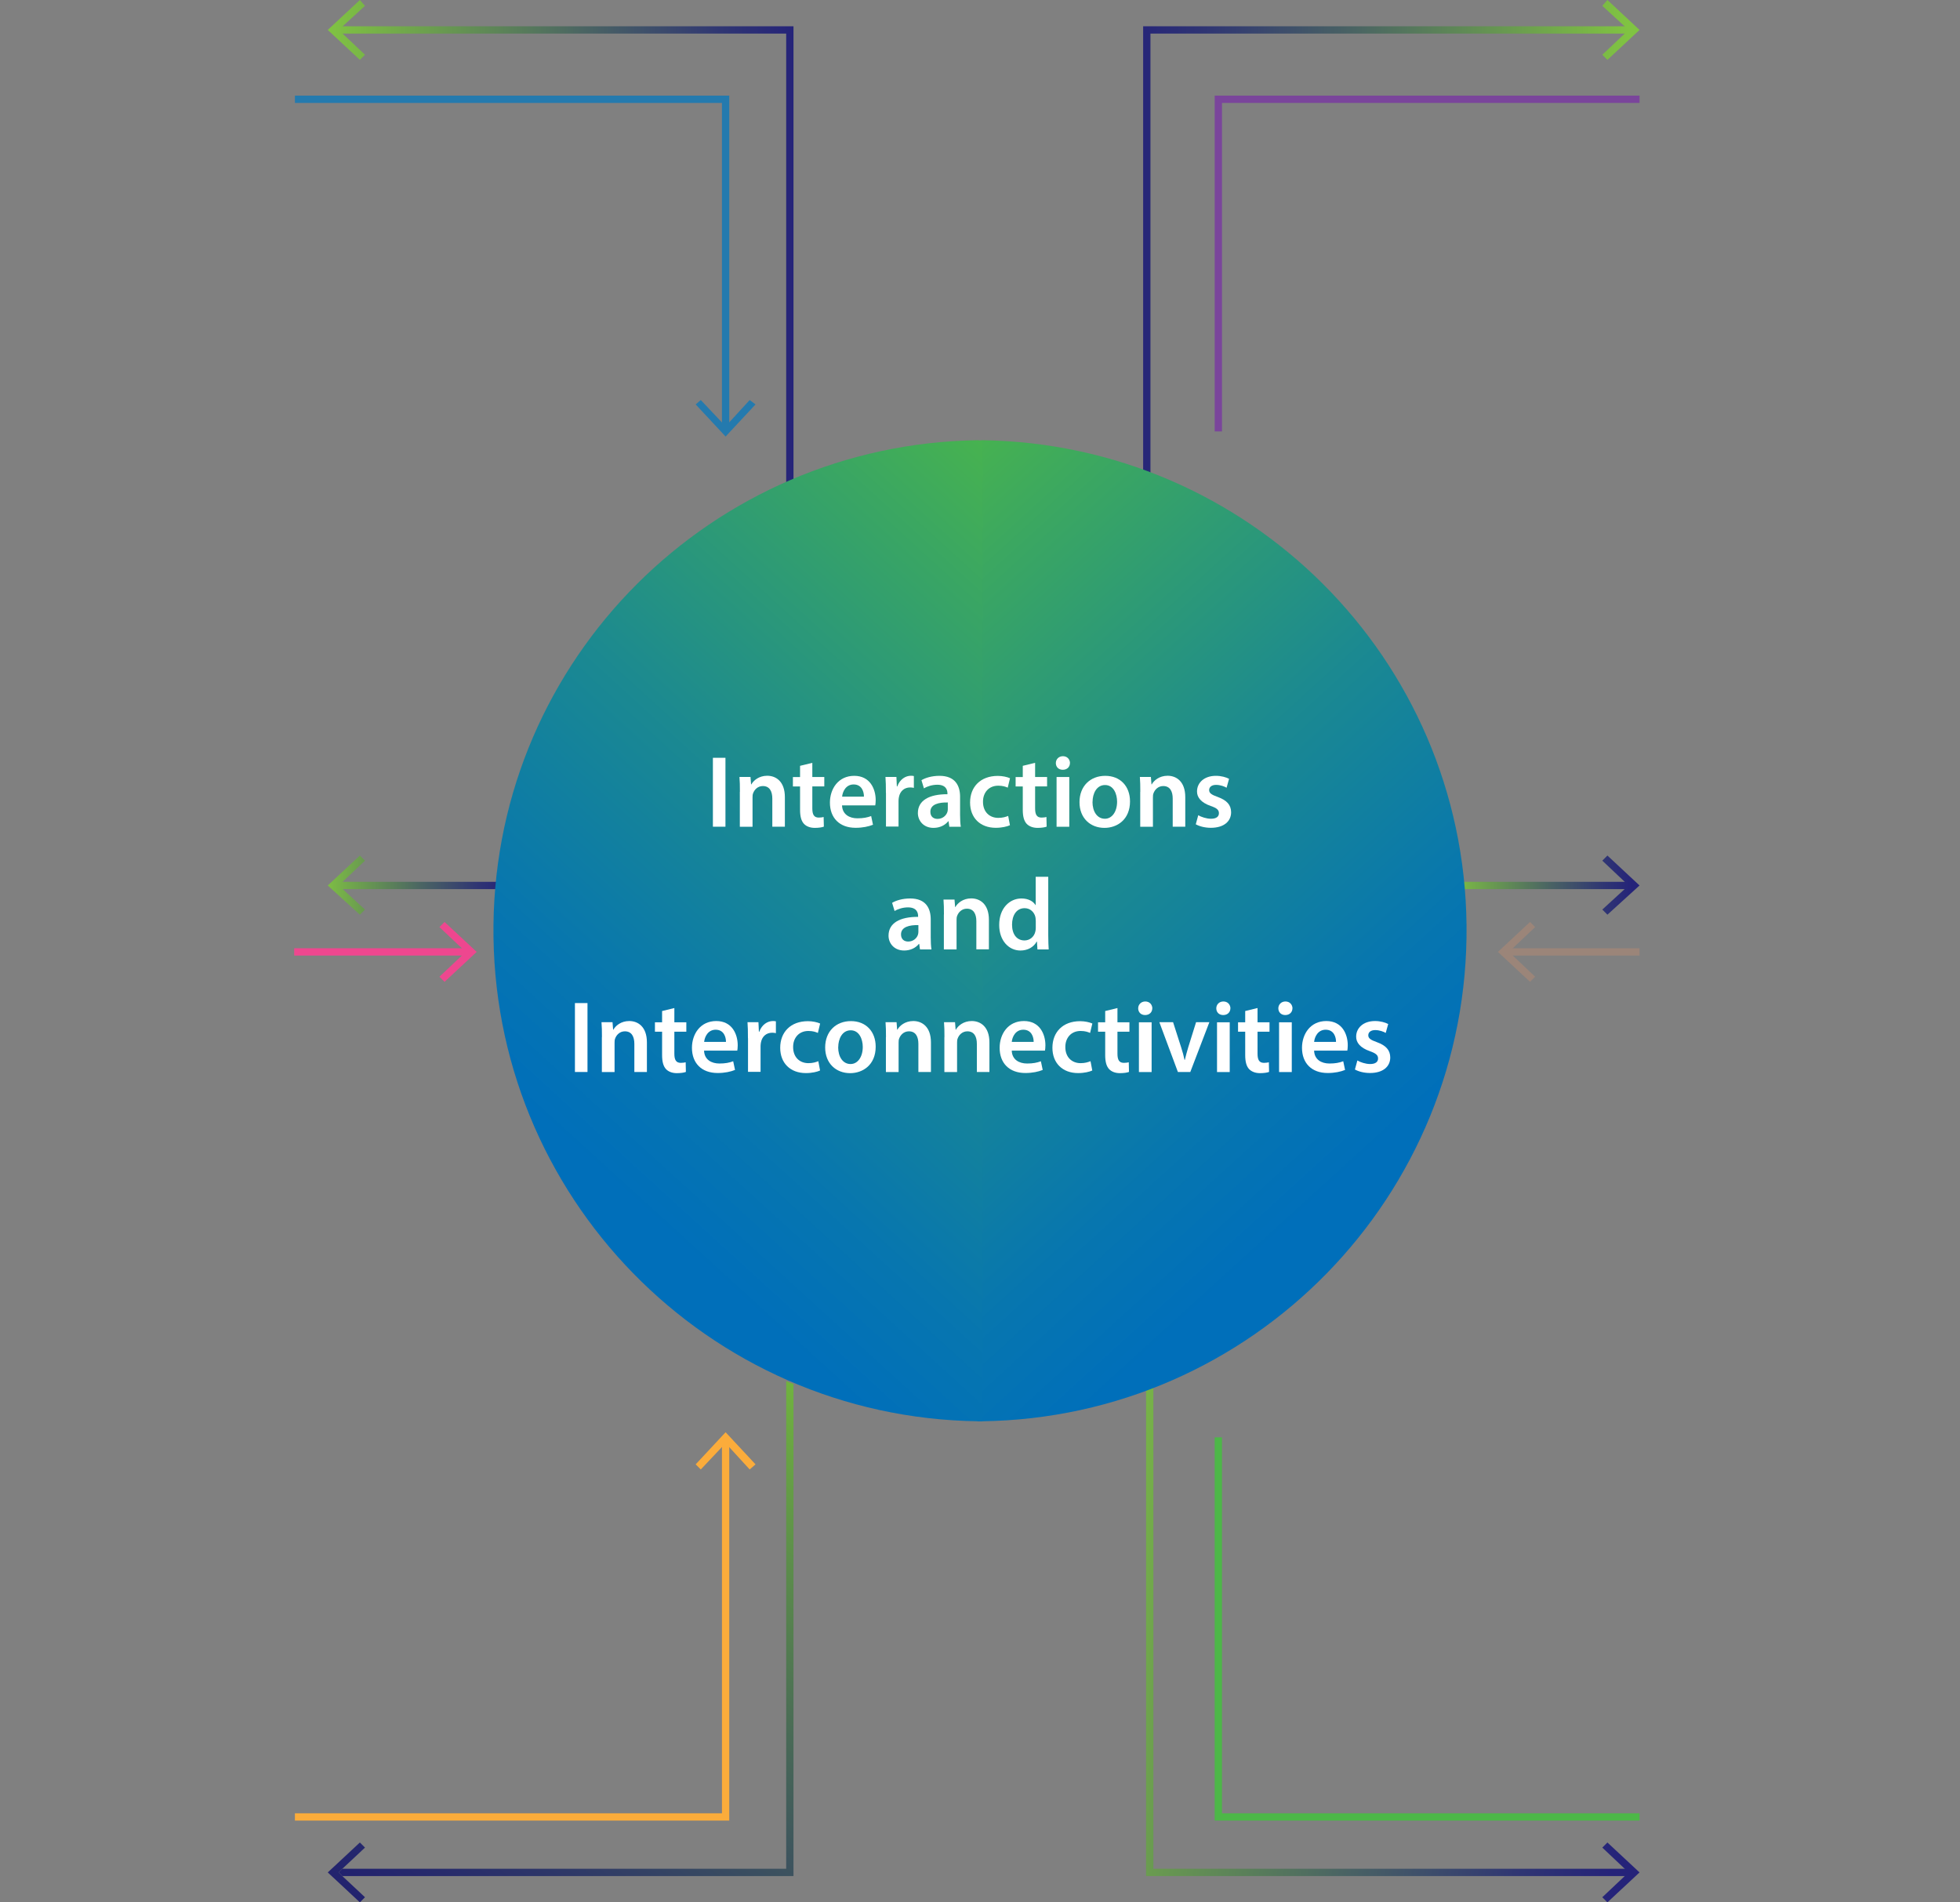 <?xml version="1.0" encoding="UTF-8"?>
<svg id="Layer_1" data-name="Layer 1" xmlns="http://www.w3.org/2000/svg" xmlns:xlink="http://www.w3.org/1999/xlink" viewBox="0 0 268.5 260.6">
  <rect x="0" y="0" width="268.5" height="260.6" fill="#808080" stroke="none"/>
  <defs>
    <style>
      .cls-1 {
        fill: url(#linear-gradient-2);
      }

      .cls-2 {
        fill: #fff;
      }

      .cls-3 {
        fill: url(#linear-gradient-14);
      }

      .cls-4 {
        fill: #9b8579;
      }

      .cls-5 {
        fill: url(#linear-gradient-6);
      }

      .cls-6 {
        fill: #4db748;
      }

      .cls-7 {
        fill: url(#linear-gradient-11);
      }

      .cls-8 {
        fill: url(#linear-gradient-10);
      }

      .cls-9 {
        fill: #7a459b;
      }

      .cls-10 {
        fill: url(#linear-gradient-5);
      }

      .cls-11, .cls-12, .cls-13 {
        fill: none;
      }

      .cls-14 {
        fill: url(#linear-gradient-7);
      }

      .cls-15 {
        fill: #fbac3b;
      }

      .cls-16 {
        fill: #ee478f;
      }

      .cls-12 {
        clip-path: url(#clippath);
      }

      .cls-17 {
        fill: url(#linear-gradient-9);
      }

      .cls-18 {
        fill: url(#linear-gradient-3);
      }

      .cls-13 {
        clip-path: url(#clippath-1);
      }

      .cls-19 {
        fill: url(#linear-gradient);
      }

      .cls-20 {
        fill: url(#linear-gradient-4);
      }

      .cls-21 {
        fill: url(#linear-gradient-8);
      }

      .cls-22 {
        fill: url(#linear-gradient-12);
      }

      .cls-23 {
        fill: url(#linear-gradient-13);
      }

      .cls-24 {
        fill: #247aae;
      }
    </style>
    <linearGradient id="linear-gradient" x1="-1420.99" y1="-201.97" x2="-1420.12" y2="-201.97" gradientTransform="translate(-134135.25 -2370.25) rotate(-170.8) scale(93.63 -93.63)" gradientUnits="userSpaceOnUse">
      <stop offset="0" stop-color="#252379"/>
      <stop offset=".15" stop-color="#2f3573"/>
      <stop offset=".45" stop-color="#4a6463"/>
      <stop offset=".88" stop-color="#75af49"/>
      <stop offset=".99" stop-color="#80c342"/>
      <stop offset="1" stop-color="#80c342"/>
    </linearGradient>
    <linearGradient id="linear-gradient-2" x1="-1421" y1="-201.71" x2="-1420" y2="-201.71" gradientTransform="translate(-134135.25 -2370.25) rotate(-170.8) scale(93.63 -93.63)" gradientUnits="userSpaceOnUse">
      <stop offset="0" stop-color="#252379"/>
      <stop offset=".15" stop-color="#2f3573"/>
      <stop offset=".45" stop-color="#4a6463"/>
      <stop offset=".88" stop-color="#75af49"/>
      <stop offset=".99" stop-color="#80c342"/>
      <stop offset="1" stop-color="#80c342"/>
    </linearGradient>
    <linearGradient id="linear-gradient-3" x1="-1443.27" y1="-218.63" x2="-1442.27" y2="-218.63" gradientTransform="translate(-36748.5 -5456.07) rotate(-180) scale(25.51)" gradientUnits="userSpaceOnUse">
      <stop offset="0" stop-color="#252379"/>
      <stop offset=".15" stop-color="#2f3573"/>
      <stop offset=".45" stop-color="#4a6463"/>
      <stop offset=".88" stop-color="#75af49"/>
      <stop offset=".99" stop-color="#80c342"/>
      <stop offset="1" stop-color="#80c342"/>
    </linearGradient>
    <linearGradient id="linear-gradient-4" x1="-1443.27" y1="-218.63" x2="-1442.27" y2="-218.63" gradientTransform="translate(-36748.5 -5456.07) rotate(-180) scale(25.51)" gradientUnits="userSpaceOnUse">
      <stop offset="0" stop-color="#252379"/>
      <stop offset=".15" stop-color="#2f3573"/>
      <stop offset=".45" stop-color="#4a6463"/>
      <stop offset=".88" stop-color="#75af49"/>
      <stop offset=".99" stop-color="#80c342"/>
      <stop offset="1" stop-color="#80c342"/>
    </linearGradient>
    <linearGradient id="linear-gradient-5" x1="-1399.66" y1="-209.53" x2="-1398.66" y2="-209.53" gradientTransform="translate(89455.55 -13348.47) scale(63.88 -63.88)" gradientUnits="userSpaceOnUse">
      <stop offset="0" stop-color="#80c342"/>
      <stop offset="0" stop-color="#80c342"/>
      <stop offset=".12" stop-color="#75af49"/>
      <stop offset=".55" stop-color="#4a6463"/>
      <stop offset=".85" stop-color="#2f3573"/>
      <stop offset="1" stop-color="#252379"/>
    </linearGradient>
    <linearGradient id="linear-gradient-6" x1="-1399.66" y1="-209.03" x2="-1398.66" y2="-209.03" gradientTransform="translate(89455.55 -13348.47) scale(63.88 -63.88)" gradientUnits="userSpaceOnUse">
      <stop offset="0" stop-color="#80c342"/>
      <stop offset="0" stop-color="#80c342"/>
      <stop offset=".12" stop-color="#75af49"/>
      <stop offset=".55" stop-color="#4a6463"/>
      <stop offset=".85" stop-color="#2f3573"/>
      <stop offset="1" stop-color="#252379"/>
    </linearGradient>
    <linearGradient id="linear-gradient-7" x1="-1410.81" y1="-198.69" x2="-1410.2" y2="-198.69" gradientTransform="translate(150655.88 -164553.44) rotate(-55.6) scale(156.7)" gradientUnits="userSpaceOnUse">
      <stop offset="0" stop-color="#22226e"/>
      <stop offset=".16" stop-color="#2d3668"/>
      <stop offset=".5" stop-color="#486857"/>
      <stop offset=".97" stop-color="#74b93d"/>
      <stop offset=".99" stop-color="#75bc3c"/>
      <stop offset="1" stop-color="#75bc3c"/>
    </linearGradient>
    <linearGradient id="linear-gradient-8" x1="-1410.83" y1="-198.85" x2="-1409.83" y2="-198.85" gradientTransform="translate(150655.88 -164553.44) rotate(-55.6) scale(156.7)" gradientUnits="userSpaceOnUse">
      <stop offset="0" stop-color="#22226e"/>
      <stop offset=".16" stop-color="#2d3668"/>
      <stop offset=".5" stop-color="#486857"/>
      <stop offset=".97" stop-color="#74b93d"/>
      <stop offset=".99" stop-color="#75bc3c"/>
      <stop offset="1" stop-color="#75bc3c"/>
    </linearGradient>
    <linearGradient id="linear-gradient-9" x1="-1380.59" y1="-218.77" x2="-1379.59" y2="-218.77" gradientTransform="translate(35030.59 -5398.33) scale(25.23 -25.23)" gradientUnits="userSpaceOnUse">
      <stop offset="0" stop-color="#80c342"/>
      <stop offset="0" stop-color="#80c342"/>
      <stop offset=".12" stop-color="#75af49"/>
      <stop offset=".55" stop-color="#4a6463"/>
      <stop offset=".85" stop-color="#2f3573"/>
      <stop offset="1" stop-color="#252379"/>
    </linearGradient>
    <linearGradient id="linear-gradient-10" x1="-1380.59" y1="-218.77" x2="-1379.59" y2="-218.77" gradientTransform="translate(35030.59 -5398.33) scale(25.23 -25.23)" gradientUnits="userSpaceOnUse">
      <stop offset="0" stop-color="#80c342"/>
      <stop offset="0" stop-color="#80c342"/>
      <stop offset=".12" stop-color="#75af49"/>
      <stop offset=".55" stop-color="#4a6463"/>
      <stop offset=".85" stop-color="#2f3573"/>
      <stop offset="1" stop-color="#252379"/>
    </linearGradient>
    <linearGradient id="linear-gradient-11" x1="-1423.78" y1="-209.2" x2="-1422.78" y2="-209.2" gradientTransform="translate(-96694.27 -14204.48) rotate(-180) scale(68.07)" gradientUnits="userSpaceOnUse">
      <stop offset="0" stop-color="#80c342"/>
      <stop offset="0" stop-color="#80c342"/>
      <stop offset=".12" stop-color="#75af49"/>
      <stop offset=".55" stop-color="#4a6463"/>
      <stop offset=".85" stop-color="#2f3573"/>
      <stop offset="1" stop-color="#252379"/>
    </linearGradient>
    <linearGradient id="linear-gradient-12" x1="-1423.78" y1="-208.73" x2="-1422.78" y2="-208.73" gradientTransform="translate(-96694.27 -14204.48) rotate(-180) scale(68.07)" gradientUnits="userSpaceOnUse">
      <stop offset="0" stop-color="#80c342"/>
      <stop offset="0" stop-color="#80c342"/>
      <stop offset=".12" stop-color="#75af49"/>
      <stop offset=".55" stop-color="#4a6463"/>
      <stop offset=".85" stop-color="#2f3573"/>
      <stop offset="1" stop-color="#252379"/>
    </linearGradient>
    <clipPath id="clippath">
      <path class="cls-11" d="m133.9,60.4v134.3h.6c37.1-.5,66.8-30.9,66.4-68-.4-36.5-29.9-65.9-66.4-66.4l-.6.1"/>
    </clipPath>
    <linearGradient id="linear-gradient-13" x1="-1405.16" y1="-201.04" x2="-1404.16" y2="-201.04" gradientTransform="translate(127218.95 105809.09) rotate(47.9) scale(116.48 -116.48)" gradientUnits="userSpaceOnUse">
      <stop offset="0" stop-color="#4cb748"/>
      <stop offset="0" stop-color="#4cb748"/>
      <stop offset=".18" stop-color="#3ba761"/>
      <stop offset=".55" stop-color="#1b8991"/>
      <stop offset=".84" stop-color="#0776af"/>
      <stop offset="1" stop-color="#006fba"/>
    </linearGradient>
    <clipPath id="clippath-1">
      <path class="cls-11" d="m134.6,60.4l-.6-.1c-36.5.5-66,29.9-66.4,66.4-.4,37.1,29.3,67.5,66.4,68h.6s0-134.3,0-134.3"/>
    </clipPath>
    <linearGradient id="linear-gradient-14" x1="-1404.77" y1="-200.62" x2="-1403.77" y2="-200.62" gradientTransform="translate(-126884.15 105809.09) rotate(132.1) scale(116.48)" xlink:href="#linear-gradient-13"/>
  </defs>
  <g>
    <polygon class="cls-6" points="167.4 196.9 167.4 248.4 224.6 248.4 224.6 249.4 166.4 249.4 166.4 196.9 167.4 196.9"/>
    <polygon class="cls-19" points="158 186.5 158 256 223.9 256 223.9 257 157 257 157 186.5 158 186.5"/>
    <polygon class="cls-1" points="220.2 252.4 224.6 256.5 220.2 260.6 219.5 259.9 223.1 256.5 219.5 253.1 220.2 252.4"/>
  </g>
  <g>
    <g>
      <polyline class="cls-18" points="70.4 121.8 45.6 121.8 45.6 120.8 70.4 120.8"/>
      <polygon class="cls-20" points="50 117.9 46.4 121.3 50 124.6 49.3 125.3 44.9 121.3 49.3 117.2 50 117.9"/>
      <polyline class="cls-16" points="64.6 130.9 40.3 130.9 40.3 129.9 64.6 129.9"/>
      <polygon class="cls-16" points="60.2 133.8 63.8 130.4 60.2 127 60.9 126.3 65.3 130.4 60.9 134.5 60.2 133.8"/>
    </g>
    <g>
      <polygon class="cls-10" points="107.7 68.6 107.7 4.6 45.6 4.6 45.6 3.6 108.7 3.6 108.7 68.6 107.7 68.6"/>
      <polygon class="cls-5" points="49.3 8.2 44.9 4.1 49.3 0 50 .8 46.4 4.1 50 7.5 49.3 8.2"/>
      <polygon class="cls-24" points="98.9 59.1 98.9 14.1 40.4 14.1 40.4 13.1 99.9 13.1 99.9 59.1 98.9 59.1"/>
      <polygon class="cls-24" points="103.5 55.4 99.4 59.8 95.3 55.4 96 54.8 99.4 58.4 102.7 54.8 103.5 55.4"/>
    </g>
    <g>
      <path class="cls-14" d="m107.7,189.2v66.8h-60.8l-.5.5.5.5h61.8v-67.4l-1-.4"/>
      <polyline class="cls-21" points="49.3 252.4 44.9 256.5 49.3 260.6 50 259.9 46.9 257 46.4 256.5 46.9 256 50 253.1 49.3 252.4"/>
      <polygon class="cls-15" points="99.9 196.9 99.9 249.4 40.4 249.4 40.4 248.4 98.9 248.4 98.9 196.9 99.9 196.9"/>
      <polygon class="cls-15" points="102.7 201.3 99.4 197.7 96 201.3 95.3 200.6 99.4 196.2 103.5 200.6 102.7 201.3"/>
    </g>
    <g>
      <polyline class="cls-17" points="199.4 120.8 223.9 120.8 223.9 121.8 199.4 121.8"/>
      <polygon class="cls-8" points="220.2 117.2 224.6 121.3 220.2 125.3 219.5 124.6 223.1 121.3 219.5 117.9 220.2 117.2"/>
      <polyline class="cls-4" points="206 129.9 224.6 129.9 224.6 130.9 206 130.9"/>
      <polygon class="cls-4" points="209.6 134.5 205.2 130.4 209.6 126.3 210.3 127 206.7 130.4 210.3 133.8 209.6 134.5"/>
    </g>
    <g>
      <polygon class="cls-7" points="156.6 68.6 156.6 3.6 223.9 3.6 223.9 4.6 157.6 4.6 157.6 68.6 156.6 68.6"/>
      <polygon class="cls-22" points="219.5 7.5 223.1 4.1 219.5 .8 220.2 0 224.6 4.1 220.2 8.2 219.5 7.5"/>
      <polygon class="cls-9" points="166.4 59.1 166.4 13.1 224.6 13.1 224.6 14.1 167.4 14.1 167.4 59.1 166.4 59.1"/>
    </g>
    <g>
      <g class="cls-12">
        <polygon class="cls-23" points="67.1 120.8 171.2 26.7 268.5 134.4 164.3 228.5 67.1 120.8"/>
      </g>
      <g class="cls-13">
        <polygon class="cls-3" points="104.2 228.5 0 134.4 97.3 26.7 201.4 120.8 104.2 228.5"/>
      </g>
    </g>
  </g>
  <g>
    <path class="cls-2" d="m99.38,103.81v9.44h-1.72v-9.44h1.72Z"/>
    <path class="cls-2" d="m101.36,108.46c0-.78-.01-1.44-.06-2.03h1.51l.08,1.02h.04c.29-.53,1.04-1.18,2.17-1.18,1.19,0,2.42.77,2.42,2.93v4.05h-1.72v-3.85c0-.98-.36-1.72-1.3-1.72-.69,0-1.16.49-1.34,1.01-.06.15-.07.36-.07.56v4.01h-1.74v-4.79Z"/>
    <path class="cls-2" d="m111.28,104.49v1.95h1.64v1.29h-1.64v3.01c0,.83.22,1.26.88,1.26.29,0,.52-.04.67-.08l.03,1.32c-.25.1-.7.17-1.25.17-.63,0-1.16-.21-1.48-.56-.36-.39-.53-1.01-.53-1.9v-3.21h-.98v-1.29h.98v-1.54l1.68-.41Z"/>
    <path class="cls-2" d="m115.35,110.33c.04,1.23,1.01,1.77,2.1,1.77.8,0,1.37-.11,1.89-.31l.25,1.19c-.59.24-1.4.42-2.38.42-2.21,0-3.52-1.36-3.52-3.45,0-1.89,1.15-3.67,3.33-3.67s2.94,1.82,2.94,3.32c0,.32-.03.57-.06.73h-4.57Zm3-1.2c.01-.63-.27-1.67-1.41-1.67-1.06,0-1.51.97-1.58,1.67h3Z"/>
    <path class="cls-2" d="m121.36,108.63c0-.92-.01-1.58-.06-2.2h1.5l.06,1.3h.06c.34-.97,1.13-1.46,1.86-1.46.17,0,.27.01.41.04v1.62c-.14-.03-.29-.06-.5-.06-.83,0-1.39.53-1.54,1.3-.03.15-.06.34-.06.53v3.53h-1.72v-4.62Z"/>
    <path class="cls-2" d="m130.05,113.26l-.11-.76h-.04c-.42.53-1.13.91-2.02.91-1.37,0-2.14-.99-2.14-2.03,0-1.72,1.53-2.59,4.05-2.58v-.11c0-.45-.18-1.19-1.39-1.19-.67,0-1.37.21-1.83.5l-.34-1.12c.5-.31,1.39-.6,2.47-.6,2.19,0,2.82,1.39,2.82,2.87v2.47c0,.62.03,1.22.1,1.64h-1.55Zm-.22-3.33c-1.22-.03-2.38.24-2.38,1.27,0,.67.43.98.98.98.69,0,1.19-.45,1.35-.94.04-.13.06-.27.06-.38v-.94Z"/>
    <path class="cls-2" d="m138.34,113.05c-.36.17-1.08.35-1.93.35-2.13,0-3.52-1.36-3.52-3.47s1.4-3.64,3.8-3.64c.63,0,1.28.14,1.67.32l-.31,1.29c-.28-.13-.69-.27-1.3-.27-1.32,0-2.1.97-2.09,2.21,0,1.4.91,2.2,2.09,2.2.6,0,1.02-.13,1.36-.27l.24,1.27Z"/>
    <path class="cls-2" d="m141.8,104.49v1.95h1.64v1.29h-1.64v3.01c0,.83.22,1.26.88,1.26.29,0,.52-.04.67-.08l.03,1.32c-.25.1-.7.17-1.25.17-.63,0-1.16-.21-1.49-.56-.36-.39-.53-1.01-.53-1.9v-3.21h-.98v-1.29h.98v-1.54l1.68-.41Z"/>
    <path class="cls-2" d="m146.57,104.53c0,.52-.38.92-.98.92s-.95-.41-.95-.92.39-.94.97-.94.95.41.97.94Zm-1.83,8.73v-6.82h1.74v6.82h-1.74Z"/>
    <path class="cls-2" d="m154.8,109.78c0,2.51-1.77,3.63-3.5,3.63-1.93,0-3.42-1.33-3.42-3.52s1.47-3.61,3.53-3.61,3.39,1.43,3.39,3.5Zm-5.14.07c0,1.32.64,2.31,1.7,2.31.98,0,1.67-.97,1.67-2.34,0-1.06-.48-2.28-1.65-2.28s-1.71,1.18-1.71,2.31Z"/>
    <path class="cls-2" d="m156.21,108.46c0-.78-.01-1.44-.06-2.03h1.51l.08,1.02h.04c.29-.53,1.04-1.18,2.17-1.18,1.19,0,2.42.77,2.42,2.93v4.05h-1.72v-3.85c0-.98-.36-1.72-1.3-1.72-.69,0-1.16.49-1.34,1.01-.06.15-.07.36-.07.56v4.01h-1.74v-4.79Z"/>
    <path class="cls-2" d="m164.14,111.67c.39.24,1.13.49,1.75.49.76,0,1.09-.31,1.09-.76s-.28-.7-1.12-.99c-1.33-.46-1.89-1.19-1.88-1.99,0-1.2.99-2.14,2.58-2.14.76,0,1.42.2,1.81.41l-.34,1.22c-.29-.17-.84-.39-1.44-.39s-.95.29-.95.71.32.64,1.19.95c1.23.45,1.81,1.08,1.82,2.09,0,1.23-.97,2.13-2.77,2.13-.83,0-1.57-.2-2.07-.48l.34-1.25Z"/>
    <path class="cls-2" d="m126.03,130.06l-.11-.76h-.04c-.42.53-1.13.91-2.02.91-1.37,0-2.14-.99-2.14-2.03,0-1.72,1.53-2.59,4.05-2.58v-.11c0-.45-.18-1.19-1.39-1.19-.67,0-1.37.21-1.83.5l-.34-1.12c.5-.31,1.39-.6,2.47-.6,2.19,0,2.82,1.39,2.82,2.87v2.47c0,.62.03,1.22.1,1.64h-1.55Zm-.22-3.33c-1.22-.03-2.38.24-2.38,1.27,0,.67.43.98.98.98.69,0,1.19-.45,1.34-.94.04-.13.06-.27.06-.38v-.94Z"/>
    <path class="cls-2" d="m129.31,125.26c0-.78-.01-1.44-.06-2.03h1.51l.08,1.02h.04c.29-.53,1.04-1.18,2.17-1.18,1.19,0,2.42.77,2.42,2.93v4.05h-1.72v-3.85c0-.98-.36-1.72-1.3-1.72-.69,0-1.16.49-1.34,1.01-.06.15-.07.36-.07.56v4.01h-1.74v-4.79Z"/>
    <path class="cls-2" d="m143.6,120.11v8.03c0,.7.03,1.46.06,1.92h-1.54l-.07-1.08h-.03c-.41.76-1.23,1.23-2.23,1.23-1.62,0-2.91-1.39-2.91-3.49-.01-2.28,1.41-3.64,3.05-3.64.94,0,1.61.39,1.92.9h.03v-3.87h1.72Zm-1.72,5.97c0-.14-.01-.31-.04-.45-.15-.67-.7-1.22-1.48-1.22-1.11,0-1.72.98-1.72,2.26s.62,2.16,1.71,2.16c.7,0,1.32-.48,1.48-1.22.04-.15.06-.32.06-.5v-1.02Z"/>
    <path class="cls-2" d="m80.48,137.41v9.44h-1.72v-9.44h1.72Z"/>
    <path class="cls-2" d="m82.46,142.06c0-.78-.01-1.44-.06-2.03h1.51l.08,1.02h.04c.29-.53,1.04-1.18,2.17-1.18,1.19,0,2.42.77,2.42,2.93v4.05h-1.72v-3.85c0-.98-.36-1.72-1.3-1.72-.69,0-1.16.49-1.34,1.01-.06.15-.07.36-.07.56v4.01h-1.74v-4.79Z"/>
    <path class="cls-2" d="m92.38,138.09v1.95h1.64v1.29h-1.64v3.01c0,.83.22,1.26.88,1.26.29,0,.52-.04.67-.08l.03,1.32c-.25.1-.7.17-1.25.17-.63,0-1.16-.21-1.48-.56-.36-.39-.53-1.01-.53-1.91v-3.21h-.98v-1.29h.98v-1.54l1.68-.41Z"/>
    <path class="cls-2" d="m96.45,143.93c.04,1.23,1.01,1.76,2.1,1.76.8,0,1.37-.11,1.89-.31l.25,1.19c-.59.24-1.4.42-2.38.42-2.21,0-3.52-1.36-3.52-3.45,0-1.89,1.15-3.67,3.33-3.67s2.94,1.82,2.94,3.32c0,.32-.03.57-.06.73h-4.57Zm3-1.2c.01-.63-.27-1.67-1.41-1.67-1.06,0-1.51.97-1.58,1.67h3Z"/>
    <path class="cls-2" d="m102.46,142.23c0-.92-.01-1.58-.06-2.2h1.5l.06,1.3h.06c.34-.97,1.13-1.46,1.86-1.46.17,0,.27.01.41.04v1.62c-.14-.03-.29-.06-.5-.06-.83,0-1.39.53-1.54,1.3-.03.15-.06.34-.06.53v3.53h-1.72v-4.62Z"/>
    <path class="cls-2" d="m112.33,146.65c-.36.17-1.08.35-1.93.35-2.13,0-3.52-1.36-3.52-3.47s1.4-3.64,3.8-3.64c.63,0,1.27.14,1.67.32l-.31,1.29c-.28-.13-.69-.27-1.3-.27-1.32,0-2.1.97-2.09,2.21,0,1.4.91,2.2,2.09,2.2.6,0,1.02-.13,1.36-.27l.24,1.27Z"/>
    <path class="cls-2" d="m119.96,143.38c0,2.51-1.77,3.63-3.5,3.63-1.93,0-3.42-1.33-3.42-3.52s1.47-3.61,3.53-3.61,3.39,1.43,3.39,3.5Zm-5.14.07c0,1.32.64,2.31,1.7,2.31.98,0,1.67-.97,1.67-2.34,0-1.06-.48-2.28-1.65-2.28s-1.71,1.18-1.71,2.31Z"/>
    <path class="cls-2" d="m121.37,142.06c0-.78-.01-1.44-.06-2.03h1.51l.08,1.02h.04c.29-.53,1.04-1.18,2.17-1.18,1.19,0,2.42.77,2.42,2.93v4.05h-1.72v-3.85c0-.98-.36-1.72-1.3-1.72-.69,0-1.16.49-1.34,1.01-.06.15-.07.36-.07.56v4.01h-1.74v-4.79Z"/>
    <path class="cls-2" d="m129.38,142.06c0-.78-.01-1.44-.06-2.03h1.51l.08,1.02h.04c.29-.53,1.04-1.18,2.17-1.18,1.19,0,2.42.77,2.42,2.93v4.05h-1.72v-3.85c0-.98-.36-1.72-1.3-1.72-.69,0-1.16.49-1.34,1.01-.06.15-.07.36-.07.56v4.01h-1.74v-4.79Z"/>
    <path class="cls-2" d="m138.6,143.93c.04,1.23,1.01,1.76,2.1,1.76.8,0,1.37-.11,1.89-.31l.25,1.19c-.59.24-1.4.42-2.38.42-2.21,0-3.52-1.36-3.52-3.45,0-1.89,1.15-3.67,3.33-3.67s2.94,1.82,2.94,3.32c0,.32-.03.57-.06.73h-4.57Zm3-1.2c.01-.63-.27-1.67-1.42-1.67-1.06,0-1.51.97-1.58,1.67h3Z"/>
    <path class="cls-2" d="m149.62,146.65c-.36.17-1.08.35-1.93.35-2.13,0-3.52-1.36-3.52-3.47s1.4-3.64,3.8-3.64c.63,0,1.27.14,1.67.32l-.31,1.29c-.28-.13-.69-.27-1.3-.27-1.32,0-2.1.97-2.09,2.21,0,1.4.91,2.2,2.09,2.2.6,0,1.02-.13,1.36-.27l.24,1.27Z"/>
    <path class="cls-2" d="m153.08,138.09v1.95h1.64v1.29h-1.64v3.01c0,.83.22,1.26.88,1.26.29,0,.52-.04.67-.08l.03,1.32c-.25.1-.7.17-1.25.17-.63,0-1.16-.21-1.48-.56-.36-.39-.53-1.01-.53-1.91v-3.21h-.98v-1.29h.98v-1.54l1.68-.41Z"/>
    <path class="cls-2" d="m157.85,138.13c0,.52-.38.92-.98.92s-.95-.41-.95-.92.39-.94.97-.94.95.41.97.94Zm-1.83,8.73v-6.82h1.74v6.82h-1.74Z"/>
    <path class="cls-2" d="m160.7,140.03l1.11,3.46c.2.6.34,1.15.46,1.71h.04c.13-.56.28-1.09.46-1.71l1.08-3.46h1.82l-2.61,6.82h-1.7l-2.54-6.82h1.86Z"/>
    <path class="cls-2" d="m168.55,138.13c0,.52-.38.92-.98.92s-.95-.41-.95-.92.39-.94.97-.94.95.41.97.94Zm-1.83,8.73v-6.82h1.74v6.82h-1.74Z"/>
    <path class="cls-2" d="m172.27,138.09v1.95h1.64v1.29h-1.64v3.01c0,.83.22,1.26.88,1.26.29,0,.52-.04.67-.08l.03,1.32c-.25.1-.7.17-1.25.17-.63,0-1.16-.21-1.49-.56-.36-.39-.53-1.01-.53-1.91v-3.21h-.98v-1.29h.98v-1.54l1.68-.41Z"/>
    <path class="cls-2" d="m177.05,138.13c0,.52-.38.92-.98.92s-.95-.41-.95-.92.39-.94.97-.94.95.41.97.94Zm-1.83,8.73v-6.82h1.74v6.82h-1.74Z"/>
    <path class="cls-2" d="m180.02,143.93c.04,1.23,1.01,1.76,2.1,1.76.8,0,1.37-.11,1.89-.31l.25,1.19c-.59.24-1.4.42-2.38.42-2.21,0-3.52-1.36-3.52-3.45,0-1.89,1.15-3.67,3.33-3.67s2.94,1.82,2.94,3.32c0,.32-.03.57-.06.73h-4.57Zm3-1.2c.01-.63-.27-1.67-1.42-1.67-1.06,0-1.51.97-1.58,1.67h3Z"/>
    <path class="cls-2" d="m185.94,145.27c.39.24,1.13.49,1.75.49.76,0,1.09-.31,1.09-.76s-.28-.7-1.12-1c-1.33-.46-1.89-1.19-1.88-1.99,0-1.2.99-2.14,2.58-2.14.76,0,1.42.2,1.81.41l-.34,1.22c-.29-.17-.84-.39-1.44-.39s-.95.29-.95.71.32.64,1.19.95c1.23.45,1.81,1.08,1.82,2.09,0,1.23-.97,2.13-2.77,2.13-.83,0-1.57-.2-2.07-.48l.34-1.25Z"/>
  </g>
</svg>